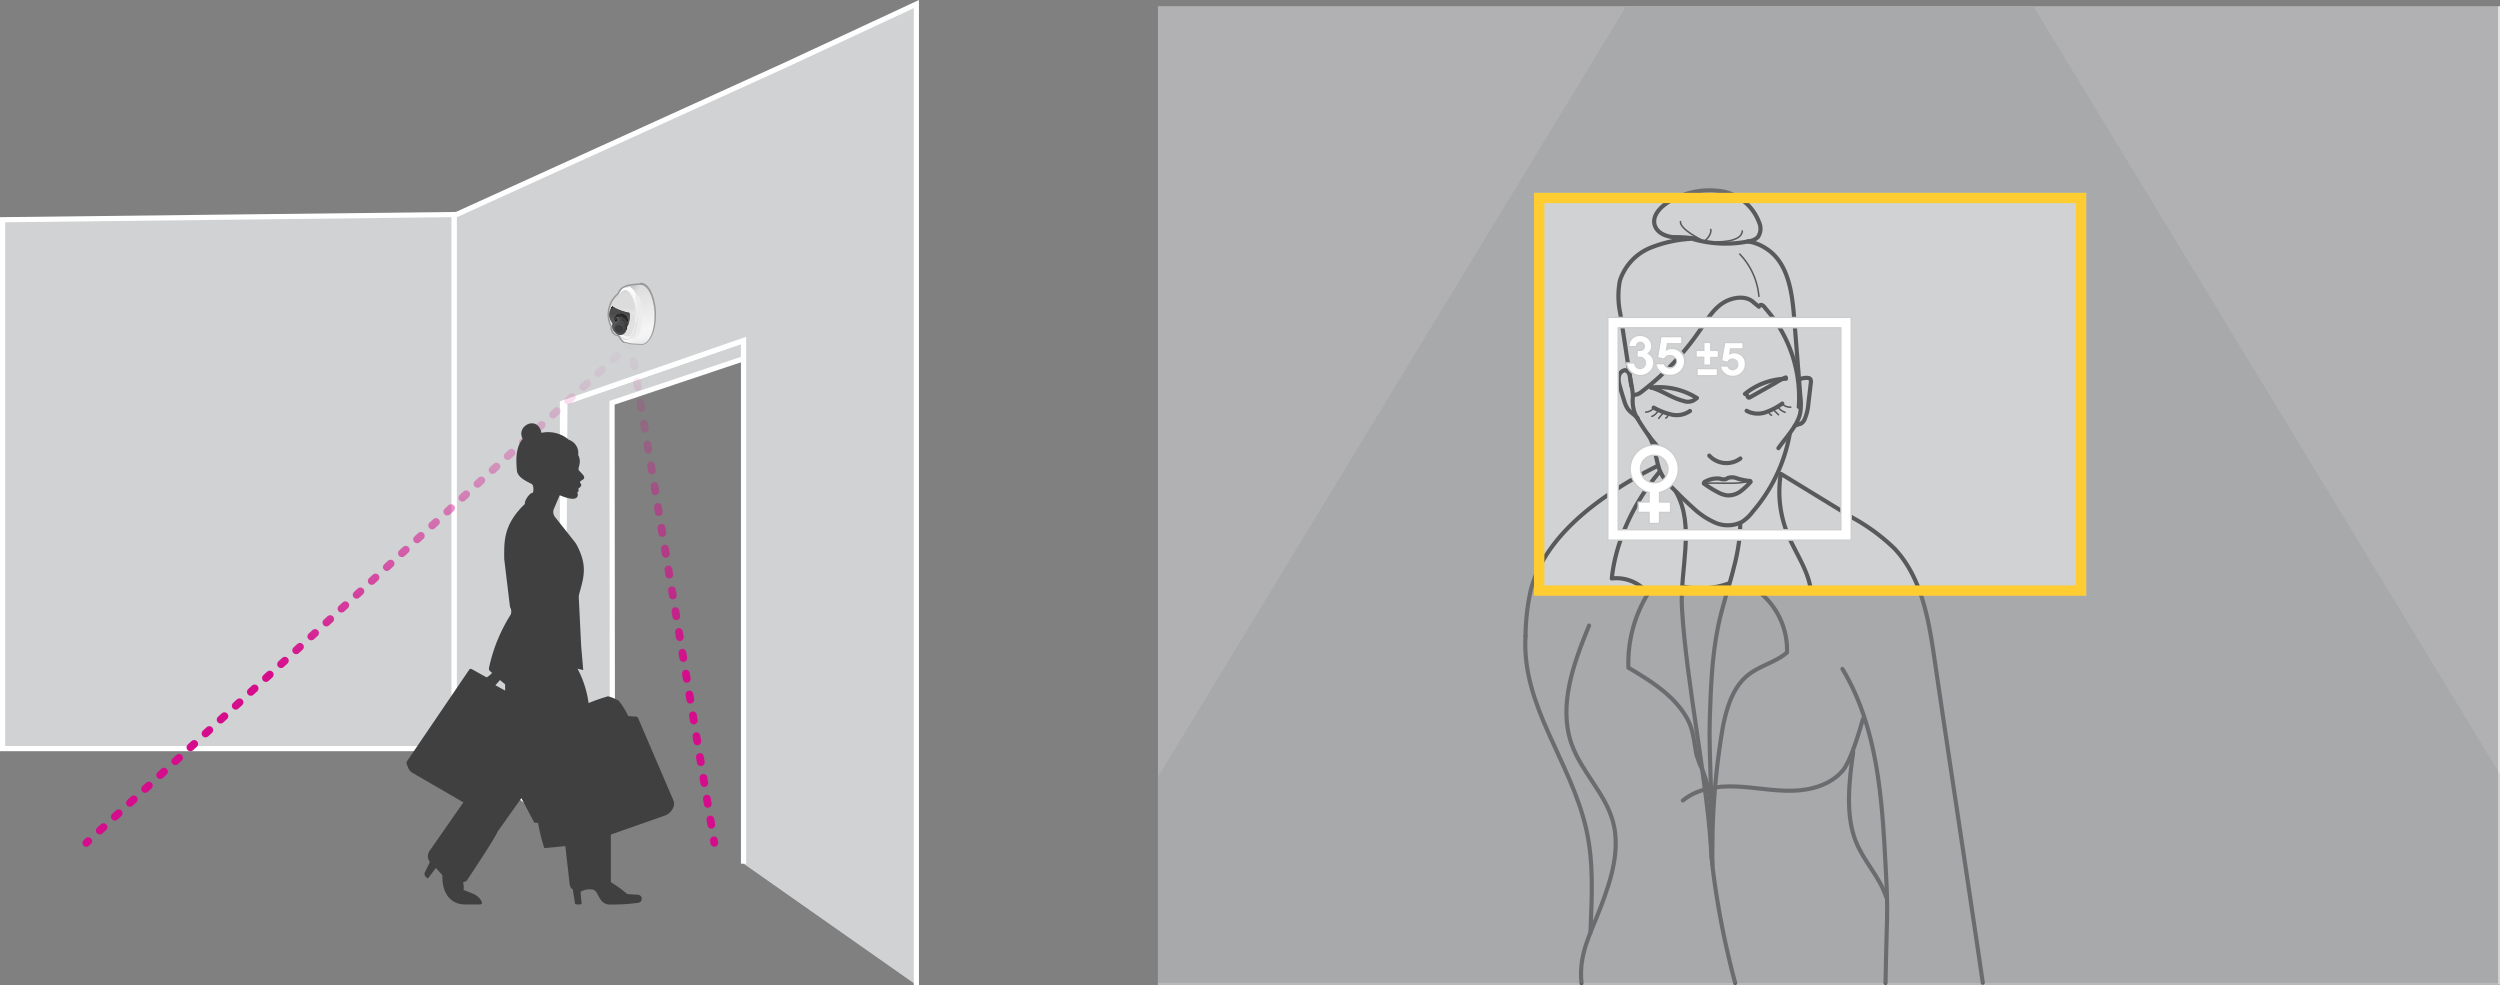 <svg id="Layer_1" data-name="Layer 1" xmlns="http://www.w3.org/2000/svg" xmlns:xlink="http://www.w3.org/1999/xlink" width="170.282mm" height="67.107mm" viewBox="0 0 482.69 190.224"><rect x="0" y="0" width="482.69" height="190.224" fill="#808080" stroke="none"/><defs><linearGradient id="linear-gradient" x1="271.616" y1="225.267" x2="271.616" y2="323.207" gradientTransform="matrix(1, 0, 0, -1, -133.736, 388.761)" gradientUnits="userSpaceOnUse"><stop offset="0" stop-color="#d50c8b"/><stop offset="0.34" stop-color="#d50c8b"/><stop offset="0.57" stop-color="#d50c8b" stop-opacity="0.61"/><stop offset="0.78" stop-color="#d50c8b" stop-opacity="0.28"/><stop offset="0.92" stop-color="#d50c8b" stop-opacity="0.08"/><stop offset="1" stop-color="#d50c8b" stop-opacity="0"/></linearGradient><linearGradient id="linear-gradient-2" x1="263.436" y1="225.267" x2="263.436" y2="323.207" xlink:href="#linear-gradient"/><linearGradient id="linear-gradient-3" x1="255.331" y1="225.267" x2="255.331" y2="323.207" xlink:href="#linear-gradient"/><linearGradient id="linear-gradient-4" x1="202.396" y1="225.267" x2="202.396" y2="323.207" xlink:href="#linear-gradient"/><linearGradient id="linear-gradient-5" x1="150.591" y1="225.267" x2="150.591" y2="323.207" xlink:href="#linear-gradient"/><linearGradient id="linear-gradient-6" x1="231.297" y1="799.256" x2="242.647" y2="800.576" gradientTransform="matrix(0, -1, -1, 0, 1056.45, 421.01)" gradientUnits="userSpaceOnUse"><stop offset="0" stop-color="#e6e6e6"/><stop offset="0.03" stop-color="#ececec"/><stop offset="0.09" stop-color="#f3f3f3"/><stop offset="0.26" stop-color="#f5f5f5"/><stop offset="0.33" stop-color="#f2f2f2"/><stop offset="1" stop-color="#dcdcdc"/></linearGradient><linearGradient id="linear-gradient-7" x1="241.702" y1="800.977" x2="240.762" y2="799.267" gradientTransform="matrix(0, -1, -1, 0, 1056.45, 421.01)" gradientUnits="userSpaceOnUse"><stop offset="0"/><stop offset="0.69" stop-opacity="0"/></linearGradient><linearGradient id="linear-gradient-8" x1="231.447" y1="800.554" x2="240.497" y2="799.644" gradientTransform="matrix(0, -1, -1, 0, 1056.45, 421.01)" gradientUnits="userSpaceOnUse"><stop offset="0" stop-color="#f2f2f2"/><stop offset="0.2" stop-color="#ececec"/><stop offset="1" stop-color="#ececeb"/></linearGradient><linearGradient id="linear-gradient-9" x1="231.657" y1="801.714" x2="242.347" y2="801.714" gradientTransform="matrix(0, -1, -1, 0, 1056.45, 421.01)" gradientUnits="userSpaceOnUse"><stop offset="0" stop-color="#fff"/><stop offset="0.02" stop-color="#f9f9fa"/><stop offset="0.08" stop-color="#e8eaeb"/><stop offset="0.12" stop-color="#e2e4e6"/><stop offset="0.28" stop-color="#e1e2e1"/><stop offset="1" stop-color="#fff"/></linearGradient><linearGradient id="linear-gradient-10" x1="229.262" y1="804.376" x2="238.562" y2="804.376" gradientTransform="matrix(0, -1, -1, 0, 1058.28, 418.03)" gradientUnits="userSpaceOnUse"><stop offset="0.35" stop-color="#f5f5f5"/><stop offset="0.65" stop-color="#dcdcdc"/><stop offset="0.92" stop-color="#dcdcdc"/><stop offset="0.98" stop-color="#d6d6d6"/><stop offset="1" stop-color="#d2d2d2"/></linearGradient><radialGradient id="radial-gradient" cx="369.311" cy="752.106" r="1.45" gradientTransform="matrix(0, -1.77, -1.77, 0, 1584.59, 835.97)" gradientUnits="userSpaceOnUse"><stop offset="0" stop-color="#333"/><stop offset="0.27" stop-color="#303030"/><stop offset="0.47" stop-color="#272727"/><stop offset="0.48" stop-color="#262626"/><stop offset="0.63" stop-color="#262626"/><stop offset="0.71" stop-color="#2a2a2a"/><stop offset="0.77" stop-color="#353535"/><stop offset="0.84" stop-color="#494949"/><stop offset="0.91" stop-color="#646464"/><stop offset="0.97" stop-color="#858585"/><stop offset="1" stop-color="#424242"/></radialGradient><linearGradient id="linear-gradient-11" x1="231.577" y1="804.923" x2="235.497" y2="804.923" gradientTransform="matrix(0, -1, -1, 0, 1058.28, 418.03)" gradientUnits="userSpaceOnUse"><stop offset="0.35" stop-color="#5a5a5a"/><stop offset="0.65" stop-color="#4b4b4b"/><stop offset="0.92" stop-color="#4b4b4b"/><stop offset="0.96" stop-color="#454545"/><stop offset="1" stop-color="#3c3c3c"/></linearGradient><linearGradient id="linear-gradient-12" x1="240.339" y1="799.802" x2="240.26" y2="799.722" gradientTransform="matrix(0, -1, -1, 0, 1056.45, 421.01)" gradientUnits="userSpaceOnUse"><stop offset="0" stop-color="#e2e4e6"/><stop offset="0.08" stop-color="#e2e4e6" stop-opacity="0.87"/><stop offset="0.27" stop-color="#e2e4e6" stop-opacity="0.61"/><stop offset="0.45" stop-color="#e2e4e6" stop-opacity="0.39"/><stop offset="0.61" stop-color="#e2e4e6" stop-opacity="0.22"/><stop offset="0.77" stop-color="#e2e4e6" stop-opacity="0.1"/><stop offset="0.9" stop-color="#e2e4e6" stop-opacity="0.03"/><stop offset="1" stop-color="#e2e4e6" stop-opacity="0"/></linearGradient><linearGradient id="linear-gradient-13" x1="235.745" y1="801.656" x2="236.105" y2="804.146" gradientTransform="matrix(0, -1, -1, 0, 1056.45, 421.01)" gradientUnits="userSpaceOnUse"><stop offset="0" stop-color="#141718"/><stop offset="0.61" stop-color="#3f4243"/><stop offset="1" stop-color="#5d5f61"/></linearGradient><linearGradient id="linear-gradient-14" x1="235.729" y1="801.647" x2="236.089" y2="804.147" gradientTransform="matrix(0, -1, -1, 0, 1056.45, 421.01)" gradientUnits="userSpaceOnUse"><stop offset="0" stop-color="#111314"/><stop offset="0.56" stop-color="#373a3c"/><stop offset="1" stop-color="#585b5d"/></linearGradient><linearGradient id="linear-gradient-15" x1="235.735" y1="801.646" x2="236.095" y2="804.156" gradientTransform="matrix(0, -1, -1, 0, 1056.45, 421.01)" gradientUnits="userSpaceOnUse"><stop offset="0" stop-color="#0d0f11"/><stop offset="0.53" stop-color="#313335"/><stop offset="1" stop-color="#545659"/></linearGradient><linearGradient id="linear-gradient-16" x1="235.731" y1="801.635" x2="236.101" y2="804.155" gradientTransform="matrix(0, -1, -1, 0, 1056.45, 421.01)" gradientUnits="userSpaceOnUse"><stop offset="0" stop-color="#0a0c0e"/><stop offset="0.5" stop-color="#2b2d30"/><stop offset="1" stop-color="#505255"/></linearGradient><linearGradient id="linear-gradient-17" x1="235.688" y1="801.63" x2="236.068" y2="804.16" gradientTransform="matrix(0, -1, -1, 0, 1056.45, 421.01)" gradientUnits="userSpaceOnUse"><stop offset="0" stop-color="#07080a"/><stop offset="0.48" stop-color="#262729"/><stop offset="1" stop-color="#4b4e50"/></linearGradient><linearGradient id="linear-gradient-18" x1="235.66" y1="801.634" x2="236.04" y2="804.164" gradientTransform="matrix(0, -1, -1, 0, 1056.45, 421.01)" gradientUnits="userSpaceOnUse"><stop offset="0" stop-color="#030407"/><stop offset="0.46" stop-color="#202124"/><stop offset="1" stop-color="#47494c"/></linearGradient><linearGradient id="linear-gradient-19" x1="235.655" y1="801.624" x2="236.045" y2="804.174" gradientTransform="matrix(0, -1, -1, 0, 1056.45, 421.01)" gradientUnits="userSpaceOnUse"><stop offset="0" stop-color="#000003"/><stop offset="0.44" stop-color="#1a1c1f"/><stop offset="1" stop-color="#424548"/></linearGradient><linearGradient id="linear-gradient-20" x1="234.724" y1="801.615" x2="235.064" y2="804.505" gradientTransform="matrix(0, -1, -1, 0, 1056.45, 421.01)" gradientUnits="userSpaceOnUse"><stop offset="0" stop-color="#282828"/><stop offset="0.04" stop-color="#363636"/><stop offset="0.08" stop-color="#3c3c3c"/><stop offset="0.35" stop-color="#3c3c3c"/><stop offset="0.65" stop-color="#5a5a5a"/></linearGradient><linearGradient id="linear-gradient-21" x1="234.73" y1="804.525" x2="234.21" y2="801.665" gradientTransform="matrix(0, -1, -1, 0, 1056.45, 421.01)" gradientUnits="userSpaceOnUse"><stop offset="0" stop-color="#4e5153"/><stop offset="0.49" stop-color="#4d5051"/><stop offset="0.7" stop-color="#4b4e4f"/><stop offset="0.82" stop-color="#424546"/><stop offset="0.93" stop-color="#353739"/><stop offset="1" stop-color="#252729"/></linearGradient><linearGradient id="linear-gradient-22" x1="234.345" y1="804.484" x2="233.985" y2="801.814" gradientTransform="matrix(0, -1, -1, 0, 1056.45, 421.01)" gradientUnits="userSpaceOnUse"><stop offset="0" stop-color="#333"/><stop offset="0.19" stop-color="#383838"/><stop offset="0.41" stop-color="#474747"/><stop offset="0.48" stop-color="#4d4d4d"/><stop offset="0.61" stop-color="#434343"/><stop offset="0.82" stop-color="#282828"/><stop offset="0.83" stop-color="#262626"/><stop offset="0.93" stop-color="#0b0b0b"/><stop offset="1"/></linearGradient><linearGradient id="linear-gradient-23" x1="233.021" y1="803.112" x2="235.271" y2="802.802" gradientTransform="matrix(0, -1, -1, 0, 1056.45, 421.01)" gradientUnits="userSpaceOnUse"><stop offset="0" stop-color="#fff"/><stop offset="0.06" stop-color="#fff" stop-opacity="0.9"/><stop offset="0.21" stop-color="#fff" stop-opacity="0.66"/><stop offset="0.35" stop-color="#fff" stop-opacity="0.46"/><stop offset="0.5" stop-color="#fff" stop-opacity="0.3"/><stop offset="0.64" stop-color="#fff" stop-opacity="0.17"/><stop offset="0.77" stop-color="#fff" stop-opacity="0.07"/><stop offset="0.89" stop-color="#fff" stop-opacity="0.02"/><stop offset="1" stop-color="#fff" stop-opacity="0"/></linearGradient><linearGradient id="linear-gradient-24" x1="230.027" y1="804.984" x2="232.277" y2="804.984" xlink:href="#linear-gradient-11"/><linearGradient id="linear-gradient-25" x1="234.537" y1="804.284" x2="233.777" y2="801.984" gradientTransform="matrix(0, -1, -1, 0, 1056.45, 421.01)" gradientUnits="userSpaceOnUse"><stop offset="0" stop-color="#3c3c3c"/><stop offset="0.03" stop-color="#464646"/><stop offset="0.09" stop-color="#515151"/><stop offset="0.18" stop-color="#585858"/><stop offset="0.41" stop-color="#5a5a5a"/><stop offset="0.62" stop-color="#555"/><stop offset="0.87" stop-color="#474747"/><stop offset="1" stop-color="#3c3c3c"/></linearGradient><linearGradient id="linear-gradient-26" x1="234.262" y1="804.095" x2="234.492" y2="802.235" gradientTransform="matrix(0, -1, -1, 0, 1056.45, 421.01)" gradientUnits="userSpaceOnUse"><stop offset="0" stop-color="#494d4e"/><stop offset="0.68" stop-color="#4c4f50"/><stop offset="1" stop-color="#494d4e"/></linearGradient><linearGradient id="linear-gradient-27" x1="233.663" y1="804.124" x2="233.513" y2="802.344" gradientTransform="matrix(0, -1, -1, 0, 1056.45, 421.01)" gradientUnits="userSpaceOnUse"><stop offset="0" stop-color="#494d4e" stop-opacity="0"/><stop offset="0.14" stop-color="#444748" stop-opacity="0.43"/><stop offset="0.35" stop-color="#3d4041"/><stop offset="0.68" stop-color="#3d4041"/><stop offset="1" stop-color="#494d4e" stop-opacity="0"/></linearGradient><linearGradient id="linear-gradient-28" x1="234.607" y1="802.187" x2="234.417" y2="802.227" gradientTransform="matrix(0, -1, -1, 0, 1056.45, 421.01)" gradientUnits="userSpaceOnUse"><stop offset="0" stop-color="#535758"/><stop offset="0.03" stop-color="#4f5254" stop-opacity="0.88"/><stop offset="0.1" stop-color="#434748" stop-opacity="0.56"/><stop offset="0.19" stop-color="#3a3e3f" stop-opacity="0.31"/><stop offset="0.28" stop-color="#343739" stop-opacity="0.14"/><stop offset="0.39" stop-color="#303335" stop-opacity="0.03"/><stop offset="0.55" stop-color="#2f3234" stop-opacity="0"/></linearGradient><linearGradient id="linear-gradient-29" x1="236.081" y1="803.649" x2="235.851" y2="804.069" gradientTransform="matrix(0, -1, -1, 0, 1056.45, 421.01)" gradientUnits="userSpaceOnUse"><stop offset="0" stop-color="#2e3132"/><stop offset="0.18" stop-color="#373a3b"/><stop offset="0.29" stop-color="#3f4243"/><stop offset="0.51" stop-color="#4a4d4e"/><stop offset="0.55" stop-color="#404344"/><stop offset="0.62" stop-color="#393c3d"/><stop offset="0.81" stop-color="#373a3b"/><stop offset="1" stop-color="#6a6d6f"/></linearGradient><linearGradient id="linear-gradient-30" x1="236.121" y1="803.964" x2="235.731" y2="803.724" gradientTransform="matrix(0, -1, -1, 0, 1056.45, 421.01)" gradientUnits="userSpaceOnUse"><stop offset="0" stop-opacity="0"/><stop offset="0.99"/></linearGradient><linearGradient id="linear-gradient-31" x1="192.294" y1="843.739" x2="192.094" y2="844.109" gradientTransform="matrix(0.53, -0.97, -0.99, -0.54, 986.12, 826.43)" xlink:href="#linear-gradient-29"/><linearGradient id="linear-gradient-32" x1="191.091" y1="842.317" x2="190.761" y2="842.117" gradientTransform="matrix(0.53, -0.97, -0.99, -0.54, 986.12, 826.43)" xlink:href="#linear-gradient-30"/></defs><title>_axis_democraphic_identifier_above-04</title><g id="Background"><rect x="223.57" y="1.194" width="259.12" height="188.87" style="fill:#e2e3e4"/><polygon points="392.59 1.194 313.98 1.194 223.57 150.004 223.57 190.064 482.69 190.064 482.69 149.504 392.59 1.194" style="fill:#d0d2d3"/></g><g id="Person"><path d="M471.196,169.963a8.67,8.67,0,0,1,3.55,1.38c4.17,2.64,5,8.27,5.38,13.19l1.21,15.25a12.243,12.243,0,0,1,0,3.2c-.44,2.46-2.77,4.81-4.23,6.89" transform="translate(-133.736 -123.349)" style="fill:none;stroke:#58595b;stroke-linecap:round;stroke-linejoin:round;stroke-width:0.8px"/><path d="M448.706,197.853l-2.12-13.92a15.82,15.82,0,0,1-.09-6.39,10.3,10.3,0,0,1,5.91-6.36,24.679,24.679,0,0,1,8.74-1.76,27.327,27.327,0,0,0-4.35-.29c-1.44-.14-3-.78-3.52-2.15-.74-2,1.23-3.93,3.11-4.92a15.1,15.1,0,0,1,9.71-1.79,9.44,9.44,0,0,1,7.33,6.14,2.84,2.84,0,0,1-.29,2.72,3.151,3.151,0,0,1-1.79.81,22.679,22.679,0,0,1-10.55-.39" transform="translate(-133.736 -123.349)" style="fill:none;stroke:#58595b;stroke-linecap:round;stroke-linejoin:round;stroke-width:0.8px"/><path d="M448.336,194.763c0,1.67.68,3.55.67,5.24a6.93,6.93,0,0,0,.65,3.78c3.16,5.24,3.61,4.77,4.79,6.84" transform="translate(-133.736 -123.349)" style="fill:none;stroke:#58595b;stroke-linecap:round;stroke-linejoin:round;stroke-width:0.8px"/><path d="M451.926,207.253c1.23,1.77,1.5,4.53,2.14,6.59a9.331,9.331,0,0,0,2.42,3.56q2,2.07,4.14,4a15.101,15.101,0,0,0,4.34,2.89,6.06,6.06,0,0,0,5.07-.16,8.15,8.15,0,0,0,2.12-2,31.329,31.329,0,0,0,7.12-14.91" transform="translate(-133.736 -123.349)" style="fill:none;stroke:#58595b;stroke-linecap:round;stroke-linejoin:round;stroke-width:0.8px"/><path d="M470.646,199.403a13,13,0,0,1,7.92-2.93" transform="translate(-133.736 -123.349)" style="fill:none;stroke:#58595b;stroke-linecap:round;stroke-linejoin:round;stroke-width:0.8px"/><path d="M461.336,200.183a13.7,13.7,0,0,0-8.83-2" transform="translate(-133.736 -123.349)" style="fill:none;stroke:#58595b;stroke-linecap:round;stroke-linejoin:round;stroke-width:0.8px"/><path d="M481.126,201.133l-.09.77a26,26,0,0,0-6.43-19s-.79-1.26-1.27-.34l-1-.81c-1.52-1.5-4.34-1-6.1.2s-2.9,3.1-4.1,4.88a51.588,51.588,0,0,1-10.94,11.76c-.8.63-1.14,1-2.16,1" transform="translate(-133.736 -123.349)" style="fill:none;stroke:#58595b;stroke-linecap:round;stroke-linejoin:round;stroke-width:0.8px"/><path d="M453.686,213.353a75.935,75.935,0,0,0-9.92,5.85c-6.49,4.52-12.52,10.48-14.49,18.13a43.319,43.319,0,0,0-1,8.8" transform="translate(-133.736 -123.349)" style="fill:none;stroke:#58595b;stroke-linecap:round;stroke-linejoin:round;stroke-width:0.8px"/><path d="M440.546,244.133c-3,7.32-6,15.47-3.36,22.91,1.89,5.32,6.44,9.43,7.95,14.86s-.3,11.22-2.31,16.5-4.33,9.15-3.74,14.77" transform="translate(-133.736 -123.349)" style="fill:none;stroke:#58595b;stroke-linecap:round;stroke-linejoin:round;stroke-width:0.8px"/><path d="M489.466,252.503c6.79,11.25,7.66,25,8.34,38.11.18,3.47.37,6.94.27,10.41-.12,4.45-.22,7.66-.29,12.11" transform="translate(-133.736 -123.349)" style="fill:none;stroke:#58595b;stroke-linecap:round;stroke-linejoin:round;stroke-width:0.8px"/><path d="M477.596,214.843l13.81,8.45a37.848,37.848,0,0,1,8.14,6c5.22,5.58,6.57,13.64,7.68,21.2,3.11,21.2,6.23,41.39,9.34,62.59" transform="translate(-133.736 -123.349)" style="fill:none;stroke:#58595b;stroke-linecap:round;stroke-linejoin:round;stroke-width:0.8px"/><path d="M493.436,262.133c-.67,2.34-2.34,8.16-3.92,10-2.33,2.76-6.16,3.82-9.78,3.89s-7.2-.67-10.81-.82-7.47.4-10.27,2.7" transform="translate(-133.736 -123.349)" style="fill:none;stroke:#58595b;stroke-linecap:round;stroke-linejoin:round;stroke-width:0.8px"/><path d="M491.546,268.533c-.78,5.48-1.56,12.19.52,17.31,1.62,4,4.45,6.57,5.82,10.63" transform="translate(-133.736 -123.349)" style="fill:none;stroke:#58595b;stroke-linecap:round;stroke-linejoin:round;stroke-width:0.8px"/><path d="M463.756,211.313a4.51,4.51,0,0,0,6,.56" transform="translate(-133.736 -123.349)" style="fill:none;stroke:#58595b;stroke-linecap:round;stroke-linejoin:round;stroke-width:0.8px"/><path d="M477.546,214.943a21.659,21.659,0,0,0,1.33,11.48c1.49,3.66,4,7,4.5,10.92a95.285,95.285,0,0,0-9.74.5,14.38,14.38,0,0,1,5.13,11.49c-2.22,1.91-5.28,2.53-7.56,4.38-2.94,2.37-4.09,6.33-4.84,10.06a142.175,142.175,0,0,0-2,26.55" transform="translate(-133.736 -123.349)" style="fill:none;stroke:#58595b;stroke-linecap:round;stroke-linejoin:round;stroke-width:0.8px"/><path d="M469.736,224.443c0,6.74-2.82,13-4.21,19.55-1.27,6-1.48,12.28-1.68,18.46s.64,19.56.43,25.82" transform="translate(-133.736 -123.349)" style="fill:none;stroke:#58595b;stroke-linecap:round;stroke-linejoin:round;stroke-width:0.8px"/><path d="M457.336,218.313c3.75,6.68.7,14.92,1.15,22.58.85,14.42,5.1,34.34,5.73,48.24" transform="translate(-133.736 -123.349)" style="fill:none;stroke:#58595b;stroke-linecap:round;stroke-linejoin:round;stroke-width:0.8px"/><path d="M448.336,195.313c-.29,0-.56-.53-.85-.5a1.48,1.48,0,0,0-1.19,1.24,4,4,0,0,0,.18,1.81c.26,1,.56,1.93.86,2.88a5.198,5.198,0,0,0,.68,1.54c.55.75,1.32,1.11,1.92,1.82" transform="translate(-133.736 -123.349)" style="fill:none;stroke:#58595b;stroke-linecap:round;stroke-linejoin:round;stroke-width:0.8px"/><path d="M481.176,196.563c.52-.19,1.82-.48,2.11,0a1.22,1.22,0,0,1,.07.76l-.47,4a9.333,9.333,0,0,1-.73,3,1.661,1.661,0,0,1-.78.85,7.911,7.911,0,0,0-1.1.38" transform="translate(-133.736 -123.349)" style="fill:none;stroke:#58595b;stroke-linecap:round;stroke-linejoin:round;stroke-width:0.8px"/><path d="M453.026,202.053a12.929,12.929,0,0,0,3.46,1.34,4.45,4.45,0,0,0,3.54-.69" transform="translate(-133.736 -123.349)" style="fill:none;stroke:#58595b;stroke-linecap:round;stroke-linejoin:round;stroke-width:0.8px"/><path d="M452.926,202.253a2.14,2.14,0,0,1-1.44.67" transform="translate(-133.736 -123.349)" style="fill:none;stroke:#58595b;stroke-linecap:round;stroke-linejoin:round;stroke-width:0.3px"/><path d="M453.796,202.813a2.69,2.69,0,0,1-1.12.94" transform="translate(-133.736 -123.349)" style="fill:none;stroke:#58595b;stroke-linecap:round;stroke-linejoin:round;stroke-width:0.3px"/><path d="M454.686,203.263l-.7.86" transform="translate(-133.736 -123.349)" style="fill:none;stroke:#58595b;stroke-linecap:round;stroke-linejoin:round;stroke-width:0.3px"/><path d="M455.746,203.563a.63.63,0,0,1-.39.5" transform="translate(-133.736 -123.349)" style="fill:none;stroke:#58595b;stroke-linecap:round;stroke-linejoin:round;stroke-width:0.3px"/><path d="M470.946,199.553c.2.14.21.53.43.57a.33.33,0,0,0,.25-.07l5-2.83a11.998,11.998,0,0,1,1.9-1" transform="translate(-133.736 -123.349)" style="fill:none;stroke:#58595b;stroke-linecap:round;stroke-linejoin:round;stroke-width:0.8px"/><path d="M461.336,200.193a2.37,2.37,0,0,1-2.55.57c-2.27-.57-4-1.94-6.22-2.59,0,0-.1,0-.1-.08s.09,0,.07,0" transform="translate(-133.736 -123.349)" style="fill:none;stroke:#58595b;stroke-linecap:round;stroke-linejoin:round;stroke-width:0.8px"/><path d="M462.696,216.693a20.63,20.63,0,0,0,2.64,1.65,5.11,5.11,0,0,0,1.8.64,3.93,3.93,0,0,0,2.6-.73,12.004,12.004,0,0,0,2-1.87" transform="translate(-133.736 -123.349)" style="fill:none;stroke:#58595b;stroke-linecap:round;stroke-linejoin:round;stroke-width:0.8px"/><path d="M471.486,216.263c-2.84.72-5.86.18-8.79.43" transform="translate(-133.736 -123.349)" style="fill:none;stroke:#58595b;stroke-linecap:round;stroke-linejoin:round;stroke-width:0.3px"/><path d="M462.806,216.433a4.8,4.8,0,0,1,2.92-.69,2.411,2.411,0,0,0,1.18.13c.17-.06.32-.18.48-.25a2.59,2.59,0,0,1,1.81.12,12.892,12.892,0,0,0,2.46.48h-.17" transform="translate(-133.736 -123.349)" style="fill:none;stroke:#58595b;stroke-linecap:round;stroke-linejoin:round;stroke-width:0.8px"/><path d="M477.856,201.263a12.731,12.731,0,0,1-3.29,1.71,4.51,4.51,0,0,1-3.6-.31" transform="translate(-133.736 -123.349)" style="fill:none;stroke:#58595b;stroke-linecap:round;stroke-linejoin:round;stroke-width:0.8px"/><path d="M477.976,201.453a2.14,2.14,0,0,0,1.51.51" transform="translate(-133.736 -123.349)" style="fill:none;stroke:#58595b;stroke-linecap:round;stroke-linejoin:round;stroke-width:0.3px"/><path d="M477.166,202.133a2.81,2.81,0,0,0,1.22.82" transform="translate(-133.736 -123.349)" style="fill:none;stroke:#58595b;stroke-linecap:round;stroke-linejoin:round;stroke-width:0.3px"/><path d="M476.336,202.653l.79.77" transform="translate(-133.736 -123.349)" style="fill:none;stroke:#58595b;stroke-linecap:round;stroke-linejoin:round;stroke-width:0.3px"/><path d="M475.336,203.063a.66.66,0,0,0,.44.45" transform="translate(-133.736 -123.349)" style="fill:none;stroke:#58595b;stroke-linecap:round;stroke-linejoin:round;stroke-width:0.3px"/><path d="M473.336,180.553a13.45,13.45,0,0,0-3.69-8.14" transform="translate(-133.736 -123.349)" style="fill:none;stroke:#58595b;stroke-linecap:round;stroke-linejoin:round;stroke-width:0.3px"/><path d="M454.166,214.443c-4.77,5.6-8.49,13.26-9.23,20.59a7.86,7.86,0,0,1,7,2.9,25.559,25.559,0,0,0-3.79,14.33c4.43,2.64,9.07,5.5,11.47,10.07,1.13,2.14,1.21,4.54,1.7,6.84l.57,1.63a22.209,22.209,0,0,1,2.13,8c.13,1.62,0,3.25,0,4.88a68.308,68.308,0,0,0,.61,8.92,164.816,164.816,0,0,0,4.13,20.53" transform="translate(-133.736 -123.349)" style="fill:none;stroke:#58595b;stroke-linecap:round;stroke-linejoin:round;stroke-width:0.8px"/><path d="M428.276,246.133c-.78,13.46,8.61,23.93,11.67,37.06,1.57,6.76,1.13,13.27.87,20.21" transform="translate(-133.736 -123.349)" style="fill:none;stroke:#58595b;stroke-linecap:round;stroke-linejoin:round;stroke-width:0.8px"/><path d="M458.886,236.643a15.86,15.86,0,0,0,8.51-.61" transform="translate(-133.736 -123.349)" style="fill:none;stroke:#58595b;stroke-linecap:round;stroke-linejoin:round;stroke-width:0.8px"/><path d="M462.046,169.563s-4-2-3.85-3.42" transform="translate(-133.736 -123.349)" style="fill:none;stroke:#58595b;stroke-linecap:round;stroke-linejoin:round;stroke-width:0.3px"/><path d="M464.736,170.043s5.25.26,5.4-2.09" transform="translate(-133.736 -123.349)" style="fill:none;stroke:#58595b;stroke-linecap:round;stroke-linejoin:round;stroke-width:0.3px"/><path d="M462.786,169.973s1.51-1.22,1.25-2.32" transform="translate(-133.736 -123.349)" style="fill:none;stroke:#58595b;stroke-linecap:round;stroke-linejoin:round;stroke-width:0.3px"/></g><g id="Filter"><path id="Frame" d="M491.166,227.633h-47v-43h47Zm-45-2h43v-39h-43Z" transform="translate(-133.736 -123.349)" style="fill:#fff;stroke:#ccc;stroke-miterlimit:10;stroke-width:0.25px"/><path d="M534.556,162.563v73.82h-102.64v-73.82h102.64m2-2h-106.64v77.82h106.64Z" transform="translate(-133.736 -123.349)" style="fill:#ffcc32"/><path d="M356.916,124.383v188.87h259.13V124.383Zm179.64,114h-106.64v-77.82h106.64Z" transform="translate(-133.736 -123.349)" style="fill:#808184;opacity:0.5;isolation:isolate"/><path id="Symbol" d="M457.766,213.903a4.64,4.64,0,1,0-5.62,4.52v1.86h-2.13v2h2.13v2.13h2v-2.13h2.13v-2h-2.13v-1.86A4.63,4.63,0,0,0,457.766,213.903Zm-7.3,0a2.66,2.66,0,1,1,2.66,2.66A2.66,2.66,0,0,1,450.466,213.903Z" transform="translate(-133.736 -123.349)" style="fill:#fff;stroke:#ccc;stroke-miterlimit:10;stroke-width:0.25px"/><g id="_35" data-name=" 35"><g id="_-" data-name=" -"><path d="M468.276,196.013a2.31,2.31,0,0,1-2.35-1.88v-.15h1.41v.08a.94.94,0,0,0,.92.62,1,1,0,1,0-.88-1.46v.09l-1.18-.3.59-3.52h3.51v1.23h-2.39l-.18.93a2.13,2.13,0,0,1,.91-.2,2.17,2.17,0,0,1,2.151,2.189l-.001.051a2.37,2.37,0,0,1-2.415,2.324Q468.323,196.016,468.276,196.013Z" transform="translate(-133.736 -123.349)" style="fill:#fff"/><path d="M470.156,189.593v1h-2.38l-.24,1.3a1.85,1.85,0,0,1,1.08-.32,2,2,0,0,1,2.003,1.997q0,.057-.003.113a2.25,2.25,0,0,1-2.287,2.212q-.037-.001-.073-.002a2.19,2.19,0,0,1-2.21-1.76h1.21a1.07,1.07,0,0,0,1,.71,1.14,1.14,0,0,0,.002-2.28h-.002a1.08,1.08,0,0,0-1,.6l-1-.25.56-3.3h3.28m.25-.25h-3.75v.21l-.55,3.3v.23l.22.06,1,.25h.19l.09-.18a.83.83,0,0,1,.77-.47.89.89,0,1,1,.002,1.78h-.002a.83.83,0,0,1-.8-.55l-.06-.16h-1.72l.06.3a2.44,2.44,0,0,0,2.48,2,2.51,2.51,0,0,0,2.608-2.408l.002-.052a2.29,2.29,0,0,0-2.219-2.359l-.051-.001a2.249,2.249,0,0,0-.74.12l.11-.6h2.42v-1.49Z" transform="translate(-133.736 -123.349)" style="fill:#ccc"/><polygon points="328.94 70.464 328.94 68.984 327.46 68.984 327.46 67.614 328.94 67.614 328.94 66.124 330.31 66.124 330.31 67.614 331.8 67.614 331.8 68.984 330.31 68.984 330.31 70.464 328.94 70.464" style="fill:#fff"/><path d="M463.926,189.593v1.54h1.48v1.12h-1.48v1.48h-1.12v-1.53h-1.47v-1.07h1.49v-1.54h1.12m.25-.25h-1.62v1.49h-1.49v1.62h1.49v1.48h1.62v-1.48h1.48v-1.62h-1.48Z" transform="translate(-133.736 -123.349)" style="fill:#ccc"/><rect x="327.66" y="71.174" width="3.93" height="1.37" style="fill:#fff"/><path d="M465.206,194.643v1.12h-3.69v-1.12h3.69m.25-.25h-4.19v1.62h4.19Z" transform="translate(-133.736 -123.349)" style="fill:#ccc"/></g><path d="M450.466,195.843a2.51,2.51,0,0,1-2.68-2.32v-.13h1.55v.11a1.003,1.003,0,0,0,2-.1,1.05,1.05,0,0,0-1.027-1.073c-.035-.001-.069,0-.103.003h-.41v-1.29h.4c.37,0,1-.1,1-.79a.73.73,0,0,0-.688-.77.788.788,0,0,0-.822.679l-.001.031v.12h-1.47v-.12a2.15,2.15,0,0,1,2.236-2.061l.014.001a2.06,2.06,0,0,1,2.196,1.914c.002.029.003.057.004.086a1.86,1.86,0,0,1-.68,1.45,2.08,2.08,0,0,1,1.07,1.86,2.36,2.36,0,0,1-.78,1.71A2.49,2.49,0,0,1,450.466,195.843Z" transform="translate(-133.736 -123.349)" style="fill:#fff"/><path d="M450.466,188.253a2,2,0,0,1,2.08,1.88,1.66,1.66,0,0,1-.83,1.47,1.94,1.94,0,0,1,1.22,1.84,2.24,2.24,0,0,1-.74,1.62,2.58,2.58,0,0,1-4.29-1.53h1.35a1.142,1.142,0,1,0,2.28-.13h0A1.17,1.17,0,0,0,450.39,192.21c-.038-.001-.076,0-.114.003h-.33v-1.08h.28c.59,0,1.11-.25,1.11-.92a.86.86,0,0,0-.829-.89c-.024-.001-.048-.001-.071,0a.84.84,0,0,0-.87.809l0,.021h-1.23a2,2,0,0,1,2.055-1.944q.038.001.075.004m0-.25a2.29,2.29,0,0,0-2.38,2.19v.25h1.72v-.24a.59.59,0,0,1,.589-.591c.01,0,.02,0,.031.001a.61.61,0,0,1,.649.568.621.621,0,0,1,.001.072c0,.55-.47.67-.86.67h-.53v1.58h.58a.93.93,0,0,1,.997.857q.003.041.003.083a.891.891,0,0,1-1.78.09v-.21h-1.82v.26a2.66,2.66,0,0,0,2.81,2.44,2.61,2.61,0,0,0,1.9-.74,2.5,2.5,0,0,0,.82-1.8,2.22,2.22,0,0,0-1-1.88,2,2,0,0,0,.6-1.43,2.19,2.19,0,0,0-2.255-2.124c-.025.001-.05.002-.075.004Z" transform="translate(-133.736 -123.349)" style="fill:#ccc"/><path d="M456.156,195.843a2.66,2.66,0,0,1-2.71-2.15v-.15h1.64v.08a1.11,1.11,0,0,0,1.08.74,1.2,1.2,0,1,0,0-2.39,1.15,1.15,0,0,0-1,.63v.09l-1.33-.34.67-4h4v1.39h-2.77l-.21,1.13a2.329,2.329,0,0,1,1.08-.26,2.49,2.49,0,0,1,2.4,2.52,2.7,2.7,0,0,1-2.686,2.714Q456.238,195.847,456.156,195.843Z" transform="translate(-133.736 -123.349)" style="fill:#fff"/><path d="M458.336,188.443v1.14h-2.75l-.25,1.55a2.12,2.12,0,0,1,1.25-.38,2.38,2.38,0,0,1,2.3,2.38,2.6,2.6,0,0,1-2.636,2.563q-.047-.001-.093-.003a2.55,2.55,0,0,1-2.59-2h1.4a1.25,1.25,0,0,0,1.2.82,1.32,1.32,0,0,0,.002-2.64h-.002a1.26,1.26,0,0,0-1.15.7l-1.12-.29.64-3.82h3.8m.25-.25h-4.25v.21l-.64,3.82v.22l.22.06,1.12.29h.19l.09-.18a1,1,0,0,1,.93-.56,1.06,1.06,0,0,1,1.099,1.019l.001.041a1.08,1.08,0,0,1-1.08,1.08h-.01a1,1,0,0,1-1-.66l-.06-.16h-1.88l.07.3a2.79,2.79,0,0,0,2.83,2.25,2.87,2.87,0,0,0,2.998-2.736q.002-.037.002-.073a2.62,2.62,0,0,0-2.539-2.699l-.051-.001a2.448,2.448,0,0,0-.91.16l.15-.79h2.79v-1.61Z" transform="translate(-133.736 -123.349)" style="fill:#ccc"/></g><polygon points="87.71 144.534 0.5 144.534 0.5 42.424 87.71 41.424 87.71 144.534" style="fill:#d0d2d3;stroke:#fff;stroke-miterlimit:10"/><polygon points="143.56 65.734 109.07 77.664 108.6 159.774 118.25 159.774 118.17 77.764 143.56 69.254 143.56 65.734" style="fill:#d0d2d3;stroke:#fff;stroke-miterlimit:10"/><polyline points="143.56 166.754 143.56 65.734 109.79 77.424 109.78 77.424 109.08 77.674 108.6 77.834 108.6 159.784 87.71 144.534 87.71 41.614 92.61 39.384 151.84 12.464 176.93 0.784 176.93 190.184" style="fill:#d0d2d3;stroke:#fff;stroke-miterlimit:10"/><line x1="137.92" y1="162.744" x2="137.84" y2="162.244" style="fill:none;stroke-linecap:round;stroke-linejoin:round;stroke-width:1.5px;stroke:url(#linear-gradient)"/><line x1="137.33" y1="159.234" x2="122.07" y2="68.304" style="fill:none;stroke-linecap:round;stroke-linejoin:round;stroke-width:1.5px;stroke-dasharray:1.02,3.06;stroke:url(#linear-gradient-2)"/><polyline points="121.82 66.794 121.74 66.304 121.37 66.644" style="fill:none;stroke-linecap:round;stroke-linejoin:round;stroke-width:1.5px;stroke:url(#linear-gradient-3)"/><line x1="119.18" y1="68.654" x2="18.14" y2="161.394" style="fill:none;stroke-linecap:round;stroke-linejoin:round;stroke-width:1.5px;stroke-dasharray:0.99,2.97;stroke:url(#linear-gradient-4)"/><line x1="17.04" y1="162.404" x2="16.67" y2="162.744" style="fill:none;stroke-linecap:round;stroke-linejoin:round;stroke-width:1.5px;stroke:url(#linear-gradient-5)"/><path d="M257.336,178.353a20.845,20.845,0,0,0-2.15.22,1.521,1.521,0,0,0-.83.34,2.35,2.35,0,0,0-1.09,1.22c-.07.16-.22,7.22.14,8a3.001,3.001,0,0,0,.85,1.14l.11.06h.29a3.279,3.279,0,0,0,.82.29c.37.06,2.07.12,2.25.12.88,0,2.4-1.53,2.4-5.7,0-2.14-.91-5.72-2.73-5.72Z" transform="translate(-133.736 -123.349)" style="fill:url(#linear-gradient-6)"/><path d="M260.126,184.073c0-2.14-.91-5.72-2.73-5.72h0a20.845,20.845,0,0,0-2.15.22,1.52,1.52,0,0,0-.83.34Z" transform="translate(-133.736 -123.349)" style="opacity:0.1;isolation:isolate;fill:url(#linear-gradient-7)"/><path d="M256.636,180.573a.071.071,0,0,1,0,.05.68.68,0,0,0-.13.47,10.528,10.528,0,0,1,.44,2.91c.07,2.9-.85,5.27-2.06,5.3h-.33c.34,0,.36.25,1,.22,1.27,0,2.24-2.52,2.17-5.57a11.372,11.372,0,0,0-.62-3.51,1.14,1.14,0,0,1-.43.06Z" transform="translate(-133.736 -123.349)" style="fill:url(#linear-gradient-8)"/><path d="M255.156,178.693l-.12.09a.32.32,0,0,1-.21.05h-.21c-1.21,0-2.14,2.4-2.07,5.3.06,2.48.86,4.71,1.78,5.2.48.1.37,0,.54,0,1.21,0,2.13-2.4,2.06-5.3a10.532,10.532,0,0,0-.44-2.91.68.68,0,0,1,.13-.47.28.28,0,0,0,0-.2,3.17,3.17,0,0,0-1.28-1.76A.17.17,0,0,0,255.156,178.693Z" transform="translate(-133.736 -123.349)" style="fill:url(#linear-gradient-9)"/><path d="M256.516,183.873c-.11-2.51-1-4.49-2.08-4.47s-1.94,2.17-1.88,4.8,1,4.74,2.09,4.71,1.93-2.17,1.88-4.8c0,2.58-.77,4.68-1.85,4.71s-2-2-2-4.62.77-4.68,1.84-4.71S256.416,181.413,256.516,183.873Z" transform="translate(-133.736 -123.349)" style="fill:#bcbebe"/><path d="M255.046,188.703a1,1,0,0,1-.71,0,5,5,0,0,1-.18-9.13.93.93,0,0,1,.59-.06c1.17.36,1.78,2.86,1.78,4.59C256.526,187.183,255.686,188.423,255.046,188.703Z" transform="translate(-133.736 -123.349)" style="fill:url(#linear-gradient-10)"/><path d="M251.336,183.673c0-.31.24-1.18.54-1.18s0,.53,3.43,1.26c0,0,1,.16,1,1.05a6.87,6.87,0,0,1-.87,3.3c-.36.47-1.26,0-1.48-.17,0,0-2.18-1.36-2.57-3.08A3.828,3.828,0,0,1,251.336,183.673Z" transform="translate(-133.736 -123.349)" style="fill:#e1e1e1;opacity:0.32;isolation:isolate"/><path d="M251.336,183.673c0-.3.24-1.18.55-1.18s0,.53,3.42,1.26c0,0,1,.16,1,1.05a6.92,6.92,0,0,1-.87,3.29c-.37.47-1.26,0-1.48-.17,0,0-2.18-1.35-2.56-3.07A3.669,3.669,0,0,1,251.336,183.673Z" transform="translate(-133.736 -123.349)" style="fill:#e1e1e1;opacity:0.38;isolation:isolate"/><path d="M251.336,183.673c0-.3.25-1.17.55-1.17s0,.52,3.42,1.25c0,0,1,.16,1,1.05a6.771,6.771,0,0,1-.87,3.28c-.36.47-1.26,0-1.47-.16,0,0-2.18-1.36-2.56-3.07A3.999,3.999,0,0,1,251.336,183.673Z" transform="translate(-133.736 -123.349)" style="fill:#e1e1e1;opacity:0.44;isolation:isolate"/><path d="M251.336,183.673c0-.3.24-1.17.54-1.17s.07.53,3.42,1.25c0,0,1,.16,1,1.05a6.93,6.93,0,0,1-.86,3.28c-.36.46-1.26,0-1.47-.17,0,0-2.17-1.35-2.56-3.06A3.828,3.828,0,0,1,251.336,183.673Z" transform="translate(-133.736 -123.349)" style="fill:#e1e1e1;opacity:0.51;isolation:isolate"/><path d="M251.336,183.683c0-.3.25-1.17.54-1.17s.08.52,3.42,1.24c0,0,1,.17,1,1.05a6.87,6.87,0,0,1-.87,3.27c-.36.47-1.25,0-1.47-.16,0,0-2.16-1.35-2.54-3.06A3.608,3.608,0,0,1,251.336,183.683Z" transform="translate(-133.736 -123.349)" style="fill:#e1e1e1;opacity:0.57;isolation:isolate"/><path d="M251.386,183.683c0-.3.24-1.17.54-1.17s.08.53,3.41,1.24c0,0,1,.17,1,1.05a6.82,6.82,0,0,1-.86,3.26c-.36.47-1.25-.05-1.47-.16,0,0-2.16-1.35-2.54-3A3.769,3.769,0,0,1,251.386,183.683Z" transform="translate(-133.736 -123.349)" style="fill:#e1e1e1;opacity:0.63;isolation:isolate"/><path d="M251.386,183.683c0-.3.24-1.17.54-1.17s.1.53,3.41,1.24c0,0,1,.17,1,1.05a6.82,6.82,0,0,1-.86,3.26c-.35.46-1.24-.05-1.46-.17,0,0-2.16-1.34-2.54-3A3.772,3.772,0,0,1,251.386,183.683Z" transform="translate(-133.736 -123.349)" style="fill:#e1e1e1;opacity:0.69;isolation:isolate"/><path d="M251.386,183.683c0-.3.25-1.16.54-1.16a8,8,0,0,0,3.4,1.23s1,.17,1,1.05a6.78,6.78,0,0,1-.86,3.25c-.36.46-1.24,0-1.46-.16,0,0-2.15-1.35-2.53-3A3.998,3.998,0,0,1,251.386,183.683Z" transform="translate(-133.736 -123.349)" style="fill:#e1e1e1;opacity:0.75;isolation:isolate"/><path d="M251.396,183.693c0-.3.24-1.17.54-1.17a7.82,7.82,0,0,0,3.4,1.23s1,.17,1,1.05a6.751,6.751,0,0,1-.86,3.24c-.35.46-1.24,0-1.45-.16,0,0-2.15-1.34-2.53-3A3.699,3.699,0,0,1,251.396,183.693Z" transform="translate(-133.736 -123.349)" style="fill:#e1e1e1;opacity:0.81;isolation:isolate"/><path d="M251.396,183.693c0-.3.24-1.16.54-1.16a8.081,8.081,0,0,0,3.4,1.22s1,.17,1,1.05a6.71,6.71,0,0,1-.86,3.23c-.36.47-1.24,0-1.45-.16,0,0-2.15-1.33-2.52-3A3.551,3.551,0,0,1,251.396,183.693Z" transform="translate(-133.736 -123.349)" style="fill:#e1e1e1;opacity:0.88;isolation:isolate"/><path d="M251.396,183.693c0-.3.25-1.16.54-1.16a8.3,8.3,0,0,0,3.4,1.22s1,.18,1,1.05a6.71,6.71,0,0,1-.86,3.23c-.35.46-1.23-.05-1.45-.16,0,0-2.13-1.34-2.51-3A3.911,3.911,0,0,1,251.396,183.693Z" transform="translate(-133.736 -123.349)" style="fill:#e1e1e1;opacity:0.94;isolation:isolate"/><path d="M251.406,183.693c0-.3.24-1.15.53-1.15a8.36,8.36,0,0,0,3.4,1.21s1,.18,1,1.05a6.77,6.77,0,0,1-.85,3.22c-.35.46-1.23,0-1.45-.16,0,0-2.13-1.33-2.51-3A3.702,3.702,0,0,1,251.406,183.693Z" transform="translate(-133.736 -123.349)" style="fill:#e1e1e1"/><path d="M254.816,186.333a2.391,2.391,0,0,1-1.11.1,2.33,2.33,0,0,1-1.72-3.9l.16.08a9.401,9.401,0,0,0,3.1,1.13.76.76,0,0,1,.09.39C255.336,185.693,254.906,186.293,254.816,186.333Z" transform="translate(-133.736 -123.349)" style="fill:url(#radial-gradient)"/><path d="M254.816,186.333a2.391,2.391,0,0,1-1.11.1,2.33,2.33,0,0,1-1.72-3.9l.16.08a9.401,9.401,0,0,0,3.1,1.13.76.76,0,0,1,.09.39C255.336,185.693,254.906,186.293,254.816,186.333Z" transform="translate(-133.736 -123.349)" style="fill:url(#linear-gradient-11)"/><path d="M256.516,181.133a.51.51,0,0,1,0-.37c.09-.17.08-.18.08-.18a2.296,2.296,0,0,0,.48-.08C257.136,181.043,256.516,181.133,256.516,181.133Z" transform="translate(-133.736 -123.349)" style="fill:url(#linear-gradient-12)"/><path d="M254.336,189.323s0-.09.05-.07l.24.11Z" transform="translate(-133.736 -123.349)" style="fill:#dcdddc"/><path d="M252.106,182.593h0a1.83,1.83,0,0,0-.77,1.54h0a1.85,1.85,0,0,1,.69-1.5h0Z" transform="translate(-133.736 -123.349)" style="fill:#231f20"/><path d="M251.716,182.913a.843.843,0,0,1,.11-.16.687.687,0,0,1,.13-.11.351.351,0,0,1,.14-.06c-.05,0-.07-.05-.1-.05a.27.27,0,0,0-.11.08.309.309,0,0,0-.09.12.19.19,0,0,0,0,.09.369.369,0,0,0,0,.11Z" transform="translate(-133.736 -123.349)" style="fill:#1a1e21;opacity:0.23;isolation:isolate"/><path d="M251.886,182.603a1.146,1.146,0,0,0-.09.12.41.41,0,0,1,0,.09v.11h0a1.003,1.003,0,0,1,.11-.15h0a.573.573,0,0,1,.11-.11h0a.249.249,0,0,1,.14-.06h-.09A.32.32,0,0,0,251.886,182.603Z" transform="translate(-133.736 -123.349)" style="fill:#1b1e21;opacity:0.31;isolation:isolate"/><path d="M251.896,182.603a.616.616,0,0,0-.09.12.562.562,0,0,0,0,.08q-.003.055,0,.11h0a.992.992,0,0,1,.1-.14h0a.52.52,0,0,1,.11-.1h0a.239.239,0,0,1,.13,0h-.08A.24.24,0,0,0,251.896,182.603Z" transform="translate(-133.736 -123.349)" style="fill:#1c1e21;opacity:0.38;isolation:isolate"/><path d="M251.896,182.603a.531.531,0,0,0-.09.11.345.345,0,0,1,0,.08v.11h0a.749.749,0,0,1,.11-.14h0a.573.573,0,0,1,.11-.11h0a.209.209,0,0,1,.13,0h-.08A.24.24,0,0,0,251.896,182.603Z" transform="translate(-133.736 -123.349)" style="fill:#1d1e21;opacity:0.46;isolation:isolate"/><path d="M251.896,182.603l-.08.11a.562.562,0,0,0,0,.08.914.914,0,0,0-.05.1h0s0-.07.11-.13h0l.11-.1h0a.339.339,0,0,1,.12-.06h-.07A.45.45,0,0,0,251.896,182.603Z" transform="translate(-133.736 -123.349)" style="fill:#1e1e21;opacity:0.54;isolation:isolate"/><path d="M251.906,182.603a.446.446,0,0,0-.09.1v.18h0l.1-.13h0l.1-.09h0l.12-.05h-.07A.14.14,0,0,0,251.906,182.603Z" transform="translate(-133.736 -123.349)" style="fill:#1f1e21;opacity:0.61;isolation:isolate"/><path d="M251.906,182.603a.289.289,0,0,0-.08.1v.07a.981.981,0,0,0,0,.1h0l.1-.14h0a.944.944,0,0,1,.1-.1h0a.18.18,0,0,1,.12-.05h-.07S251.956,182.553,251.906,182.603Z" transform="translate(-133.736 -123.349)" style="fill:#1f1f20;opacity:0.69;isolation:isolate"/><path d="M251.906,182.593l-.08.1v.16h0a.876.876,0,0,1,.1-.13h0l.1-.09h0a.16.16,0,0,1,.11-.05h-.06A.2.2,0,0,0,251.906,182.593Z" transform="translate(-133.736 -123.349)" style="fill:#201f20;opacity:0.77;isolation:isolate"/><path d="M251.916,182.593l-.08.1v.15h0l.1-.13h0l.1-.09h0a.339.339,0,0,1,.12-.06h-.06A.15.15,0,0,0,251.916,182.593Z" transform="translate(-133.736 -123.349)" style="fill:#211f20;opacity:0.85;isolation:isolate"/><path d="M251.916,182.593l-.08.09a.43.43,0,0,0,0,.07.2.2,0,0,0,0,.08h0a.87.87,0,0,1,.09-.12h0a.34.34,0,0,1,.09-.08h.05A.15.15,0,0,0,251.916,182.593Z" transform="translate(-133.736 -123.349)" style="fill:#221f20;opacity:0.92;isolation:isolate"/><path d="M251.756,182.823l.09-.12.1-.09h.05l-.08.05a.35.35,0,0,0-.07.09.208.208,0,0,0,0,.06Z" transform="translate(-133.736 -123.349)" style="fill:#231f20"/><path d="M253.416,186.133a1.07,1.07,0,1,1,1.42-.85A1.18,1.18,0,0,1,253.416,186.133Z" transform="translate(-133.736 -123.349)" style="fill:url(#linear-gradient-13)"/><path d="M253.416,186.133a1.06,1.06,0,1,1,.397.058A1.06,1.06,0,0,1,253.416,186.133Z" transform="translate(-133.736 -123.349)" style="fill:url(#linear-gradient-14)"/><path d="M253.416,186.133a1.06,1.06,0,1,1,1.41-.85A1.18,1.18,0,0,1,253.416,186.133Z" transform="translate(-133.736 -123.349)" style="fill:url(#linear-gradient-15)"/><path d="M253.416,186.133a1.06,1.06,0,1,1,1.4-.84A1.17,1.17,0,0,1,253.416,186.133Z" transform="translate(-133.736 -123.349)" style="fill:url(#linear-gradient-16)"/><path d="M253.416,186.133a1.05,1.05,0,1,1,.565.082A1.05,1.05,0,0,1,253.416,186.133Z" transform="translate(-133.736 -123.349)" style="fill:url(#linear-gradient-17)"/><path d="M253.416,186.133a1,1,0,1,1,1.39-.84A1.16,1.16,0,0,1,253.416,186.133Z" transform="translate(-133.736 -123.349)" style="fill:url(#linear-gradient-18)"/><path d="M253.416,186.133a1,1,0,1,1,1.39-.83A1.16,1.16,0,0,1,253.416,186.133Z" transform="translate(-133.736 -123.349)" style="fill:url(#linear-gradient-19)"/><path d="M253.336,186.343a1.14,1.14,0,0,1-1-1.21,1.24,1.24,0,1,1,1,1.21Z" transform="translate(-133.736 -123.349)" style="fill:#292627"/><path d="M252.016,185.493a7.901,7.901,0,0,1-.12.83,1.48,1.48,0,0,0,2.9.41c0-.15.08-.69.1-.83a1.47,1.47,0,0,0-2.88-.41Z" transform="translate(-133.736 -123.349)" style="fill:url(#linear-gradient-20)"/><path d="M251.896,186.323a1.48,1.48,0,0,0,2.9.41,1.36,1.36,0,0,0-1.27-1.43A1.38,1.38,0,0,0,251.896,186.323Zm1.6-.89a1.16,1.16,0,1,1-1.51.94A1.26,1.26,0,0,1,253.496,185.433Z" transform="translate(-133.736 -123.349)" style="fill:url(#linear-gradient-21)"/><path d="M252.006,186.443h0a1.37,1.37,0,0,1,2.66.39h0a1.36,1.36,0,0,0-2.66-.38Z" transform="translate(-133.736 -123.349)" style="fill:#474a4c"/><path d="M253.136,187.993a1.17,1.17,0,1,1,1.52-1,1.28,1.28,0,0,1-1.507,1.003Z" transform="translate(-133.736 -123.349)" style="fill:url(#linear-gradient-22)"/><path d="M253.136,187.993a1.17,1.17,0,1,1,1.52-1,1.28,1.28,0,0,1-1.507,1.003Z" transform="translate(-133.736 -123.349)" style="opacity:0.5;isolation:isolate;fill:url(#linear-gradient-23)"/><path d="M253.136,187.983a1.14,1.14,0,1,1,.405.058A1.14,1.14,0,0,1,253.136,187.983Z" transform="translate(-133.736 -123.349)" style="fill:url(#linear-gradient-24)"/><path d="M253.146,187.903a1.05,1.05,0,1,1,1.36-.85,1.13,1.13,0,0,1-1.352.852Z" transform="translate(-133.736 -123.349)" style="fill:url(#linear-gradient-25)"/><path d="M253.176,187.683a.88.88,0,1,1,1.14-.72A1,1,0,0,1,253.176,187.683Z" transform="translate(-133.736 -123.349)" style="fill:#2c292a"/><path d="M253.186,187.613a.91.91,0,0,1-.842-.973l.002-.027a1,1,0,1,1,.84,1Z" transform="translate(-133.736 -123.349)" style="fill:url(#linear-gradient-26)"/><path d="M253.206,187.483a.69.69,0,1,1,.19-1.35.75.75,0,0,1,.71.788v.002A.76.76,0,0,1,253.206,187.483Z" transform="translate(-133.736 -123.349)" style="fill:#3c3c3c"/><path d="M252.536,187.183a.07.07,0,0,0,0-.09.08.08,0,0,0-.11,0h-.05l.05.14Z" transform="translate(-133.736 -123.349)" style="fill:#2c292a"/><path d="M254.136,186.403h0s-.07,0,0,.09a.09.09,0,0,0,.11,0h.07Z" transform="translate(-133.736 -123.349)" style="fill:#2c292a"/><path d="M253.186,187.633a1.07,1.07,0,0,1-.79-.5,1.1,1.1,0,0,0,1.79.13A1,1,0,0,1,253.186,187.633Z" transform="translate(-133.736 -123.349)" style="fill:url(#linear-gradient-27)"/><path d="M251.976,185.773a1.248,1.248,0,0,0,0,.51,1.001,1.001,0,0,1,0-.49,1.46,1.46,0,0,1,2.85.41.942.942,0,0,1-.06.24.771.771,0,0,0,.07-.26,1.47,1.47,0,0,0-2.87-.41Z" transform="translate(-133.736 -123.349)" style="fill:#47494b;opacity:0.5;isolation:isolate"/><path d="M251.986,185.833a.929.929,0,0,0,0,.37.999.999,0,0,1,0-.35,1.46,1.46,0,0,1,2.83.4,1,1,0,0,1-.24.53,1,1,0,0,0,.25-.55,1.32,1.32,0,0,0-1.25-1.38A1.34,1.34,0,0,0,251.986,185.833Z" transform="translate(-133.736 -123.349)" style="fill:#47494b"/><path d="M254.166,186.383h0s-.07,0,0,.09a.09.09,0,0,0,.11,0h.1A.748.748,0,0,0,254.166,186.383Z" transform="translate(-133.736 -123.349)" style="fill:url(#linear-gradient-28)"/><path d="M252.566,185.323h0s.26,0,.26-.18Z" transform="translate(-133.736 -123.349)" style="fill:#101418"/><path d="M252.466,185.323s.07.06.24,0,.2-.17.19-.21l-.23-.4h-.1a1.839,1.839,0,0,0-.29.17h0v.06A2.227,2.227,0,0,0,252.466,185.323Z" transform="translate(-133.736 -123.349)" style="fill:url(#linear-gradient-29)"/><path d="M252.466,185.323s.07.06.24,0,.2-.17.19-.21l-.23-.4h-.1a1.839,1.839,0,0,0-.29.17h0v.06A2.227,2.227,0,0,0,252.466,185.323Z" transform="translate(-133.736 -123.349)" style="opacity:0.8;isolation:isolate;fill:url(#linear-gradient-30)"/><path d="M252.256,184.883h0a.1.1,0,0,0,.07,0,.43.43,0,0,0,.35-.19h0Z" transform="translate(-133.736 -123.349)" style="fill:#434649"/><path d="M252.256,184.883s.06.06.2,0a.32.32,0,0,0,.16-.13Z" transform="translate(-133.736 -123.349)" style="fill:#575a5b"/><path d="M252.276,184.803l.35-.13h-.09A.46.46,0,0,0,252.276,184.803Z" transform="translate(-133.736 -123.349)" style="fill:#575a5b"/><polygon points="118.53 61.534 118.52 61.494 118.53 61.464 118.89 61.334 118.93 61.334 118.98 61.424 118.98 61.444 118.99 61.454 118.97 61.464 118.97 61.494 118.92 61.404 118.88 61.394 118.53 61.534" style="fill:#0d0d0d"/><polygon points="119.14 61.804 118.97 61.494 118.98 61.484 119.15 61.794 119.14 61.804" style="fill:#231f20"/><path d="M253.246,184.563h0s.24.11.31,0Z" transform="translate(-133.736 -123.349)" style="fill:#101418"/><path d="M253.166,184.523s0,.08.21.08.26,0,.26-.08v-.45l-.06-.08a1.732,1.732,0,0,0-.33,0h0Z" transform="translate(-133.736 -123.349)" style="fill:url(#linear-gradient-31)"/><path d="M253.166,184.523s0,.08.21.08.26,0,.26-.08v-.45l-.06-.08a1.732,1.732,0,0,0-.33,0h0Z" transform="translate(-133.736 -123.349)" style="opacity:0.8;isolation:isolate;fill:url(#linear-gradient-32)"/><path d="M253.186,184.043h0a.07.07,0,0,0,0,.05.44.44,0,0,0,.39,0h0Z" transform="translate(-133.736 -123.349)" style="fill:#434649"/><path d="M253.186,184.053s0,.07.17.09a.43.43,0,0,0,.2,0Z" transform="translate(-133.736 -123.349)" style="fill:#575a5b"/><path d="M253.236,183.993h.37l-.07-.06A.44.44,0,0,0,253.236,183.993Z" transform="translate(-133.736 -123.349)" style="fill:#575a5b"/><polygon points="119.46 60.704 119.47 60.664 119.49 60.654 119.86 60.704 119.89 60.734 119.89 60.824 119.89 60.844 119.89 60.854 119.88 60.854 119.86 60.874 119.85 60.784 119.82 60.754 119.46 60.704" style="fill:#0d0d0d"/><polygon points="119.86 61.224 119.86 60.874 119.86 60.874 119.87 61.224 119.86 61.224" style="fill:#231f20"/><path d="M257.396,178.353c1.82,0,2.73,3.58,2.73,5.72,0,4.17-1.52,5.7-2.4,5.7-.18,0-1.88-.06-2.25-.12a4.639,4.639,0,0,1-.46-.13h-.09l-.22-.09a1.88,1.88,0,0,0-.31-.06h-.06a.651.651,0,0,1-.15-.1,2.84,2.84,0,0,1-.77-1.07l-.2-.14h-.07a1.32,1.32,0,0,1-1.2-1.2,1.001,1.001,0,0,1,0-.4,5.049,5.049,0,0,1,1.26-6.33c.34-.76.79-1.25,1.3-1.33a1.748,1.748,0,0,1,.71-.25c.57-.07,1.53-.2,2.15-.22h0m0-.3h0a19.991,19.991,0,0,0-2.18.23,1.849,1.849,0,0,0-.78.26,2.25,2.25,0,0,0-1.43,1.43,5.3,5.3,0,0,0-1.37,6.49,1,1,0,0,0,0,.38,1.6,1.6,0,0,0,1.45,1.44l.07.06a3,3,0,0,0,.83,1.11.772.772,0,0,0,.2.13h.18a1.065,1.065,0,0,1,.23,0l.22.09h.11a2.925,2.925,0,0,0,.49.14c.41.07,2.13.13,2.31.13,1,0,2.7-1.63,2.7-6,0-2.1-.89-6-3-6h0Z" transform="translate(-133.736 -123.349)" style="fill:#999"/><path d="M212.336,270.303l12-17.66a.37.37,0,0,1,.48-.11l2.87,1.6a3.6,3.6,0,0,0,1.06-.87l-.38-.32a.67.67,0,0,1-.22-.62,31.26,31.26,0,0,1,4.19-10.3,1.67,1.67,0,0,0-.13-1.47l-1.12-9.29c0-3.31-.23-6.56,4-10.62-.15-.66,1-2.24,1.57-2.17.12-.76.09-1.36-.23-1.67-1.39-.67-2.7-1.38-2.88-2.53-.24-2.44-.17-4.68,1.12-6.18-1.39-2.5,2.85-4.71,3.61-1.17a6.13,6.13,0,0,1,5.29,1.34,2.69,2.69,0,0,1,1.8,2.93c.81,1.55-.23,2.59.16,3,.83.89,1.52,1.4.49,1.92-.37.17-.33.43-.13.65s0,.64-.46.86c0,.35.07.55-.06.66-.29.12-.07.34-.07.53,0,1.24-1.65.94-3.49.15l-1.12,2.62a1.58,1.58,0,0,0,.22,1.6l3.71,4.68a5.275,5.275,0,0,1,.56.86c1.91,3.76,1.38,5.84.42,9.18a2.68,2.68,0,0,0-.11.85l.46,9.34.4,4.63-1.1-.26a19.841,19.841,0,0,1,2.13,6.63c1.08-.45,2.32-.88,3.74-1.31a7.843,7.843,0,0,1,2.1.88,15.233,15.233,0,0,1,1.82,2.94l1.51.11a.45.45,0,0,1,.39.28l6.76,15.76c.6,1.16-.36,2.53-1.41,3l-10.61,3.73v9.2a21.924,21.924,0,0,1,3.17,2.29l2,.13a.78.78,0,0,1,.14,1.55,36.364,36.364,0,0,1-5.82.33c-2.08-.34-1.75-2.89-3.22-2.91a3.49,3.49,0,0,0-2.12.46l.21,2.37a2.55,2.55,0,0,1-1.26,0l-.46-2.89c-.21,0-.39-.24-.56-.7l-.87-7.6-4.06.38a34.577,34.577,0,0,1-1.2-4.85l-.74-.07-2.48-4.72-4.59,6.45c-.65,1.45-3.48,5.72-6,9.54l-.67.27a4.152,4.152,0,0,1,.1,1.46l1.85.74a3.32,3.32,0,0,1,1.54,1.32c.24.41.23.7-.24.75h-2.8c-3,0-4.55-2.34-4.45-5.66l-1.25-1.39-1.51,2a1,1,0,0,1-.7-1l1.06-2.15a1.78,1.78,0,0,1-.06-2.16l6.52-9.36-9.79-5.67a1.93,1.93,0,0,1-.87-1l-.29-.72A.62.62,0,0,1,212.336,270.303Zm18.93-13.62v-1.21l-1-.82-.88,1Z" transform="translate(-133.736 -123.349)" style="fill:#404041"/><path d="M356.666,93.133" transform="translate(-133.736 -123.349)" style="fill:none;stroke:#fff;stroke-linecap:round;stroke-linejoin:round"/><path d="M220.386,166.023" transform="translate(-133.736 -123.349)" style="fill:none;stroke:#fff;stroke-linecap:round;stroke-linejoin:round"/></g></svg>
